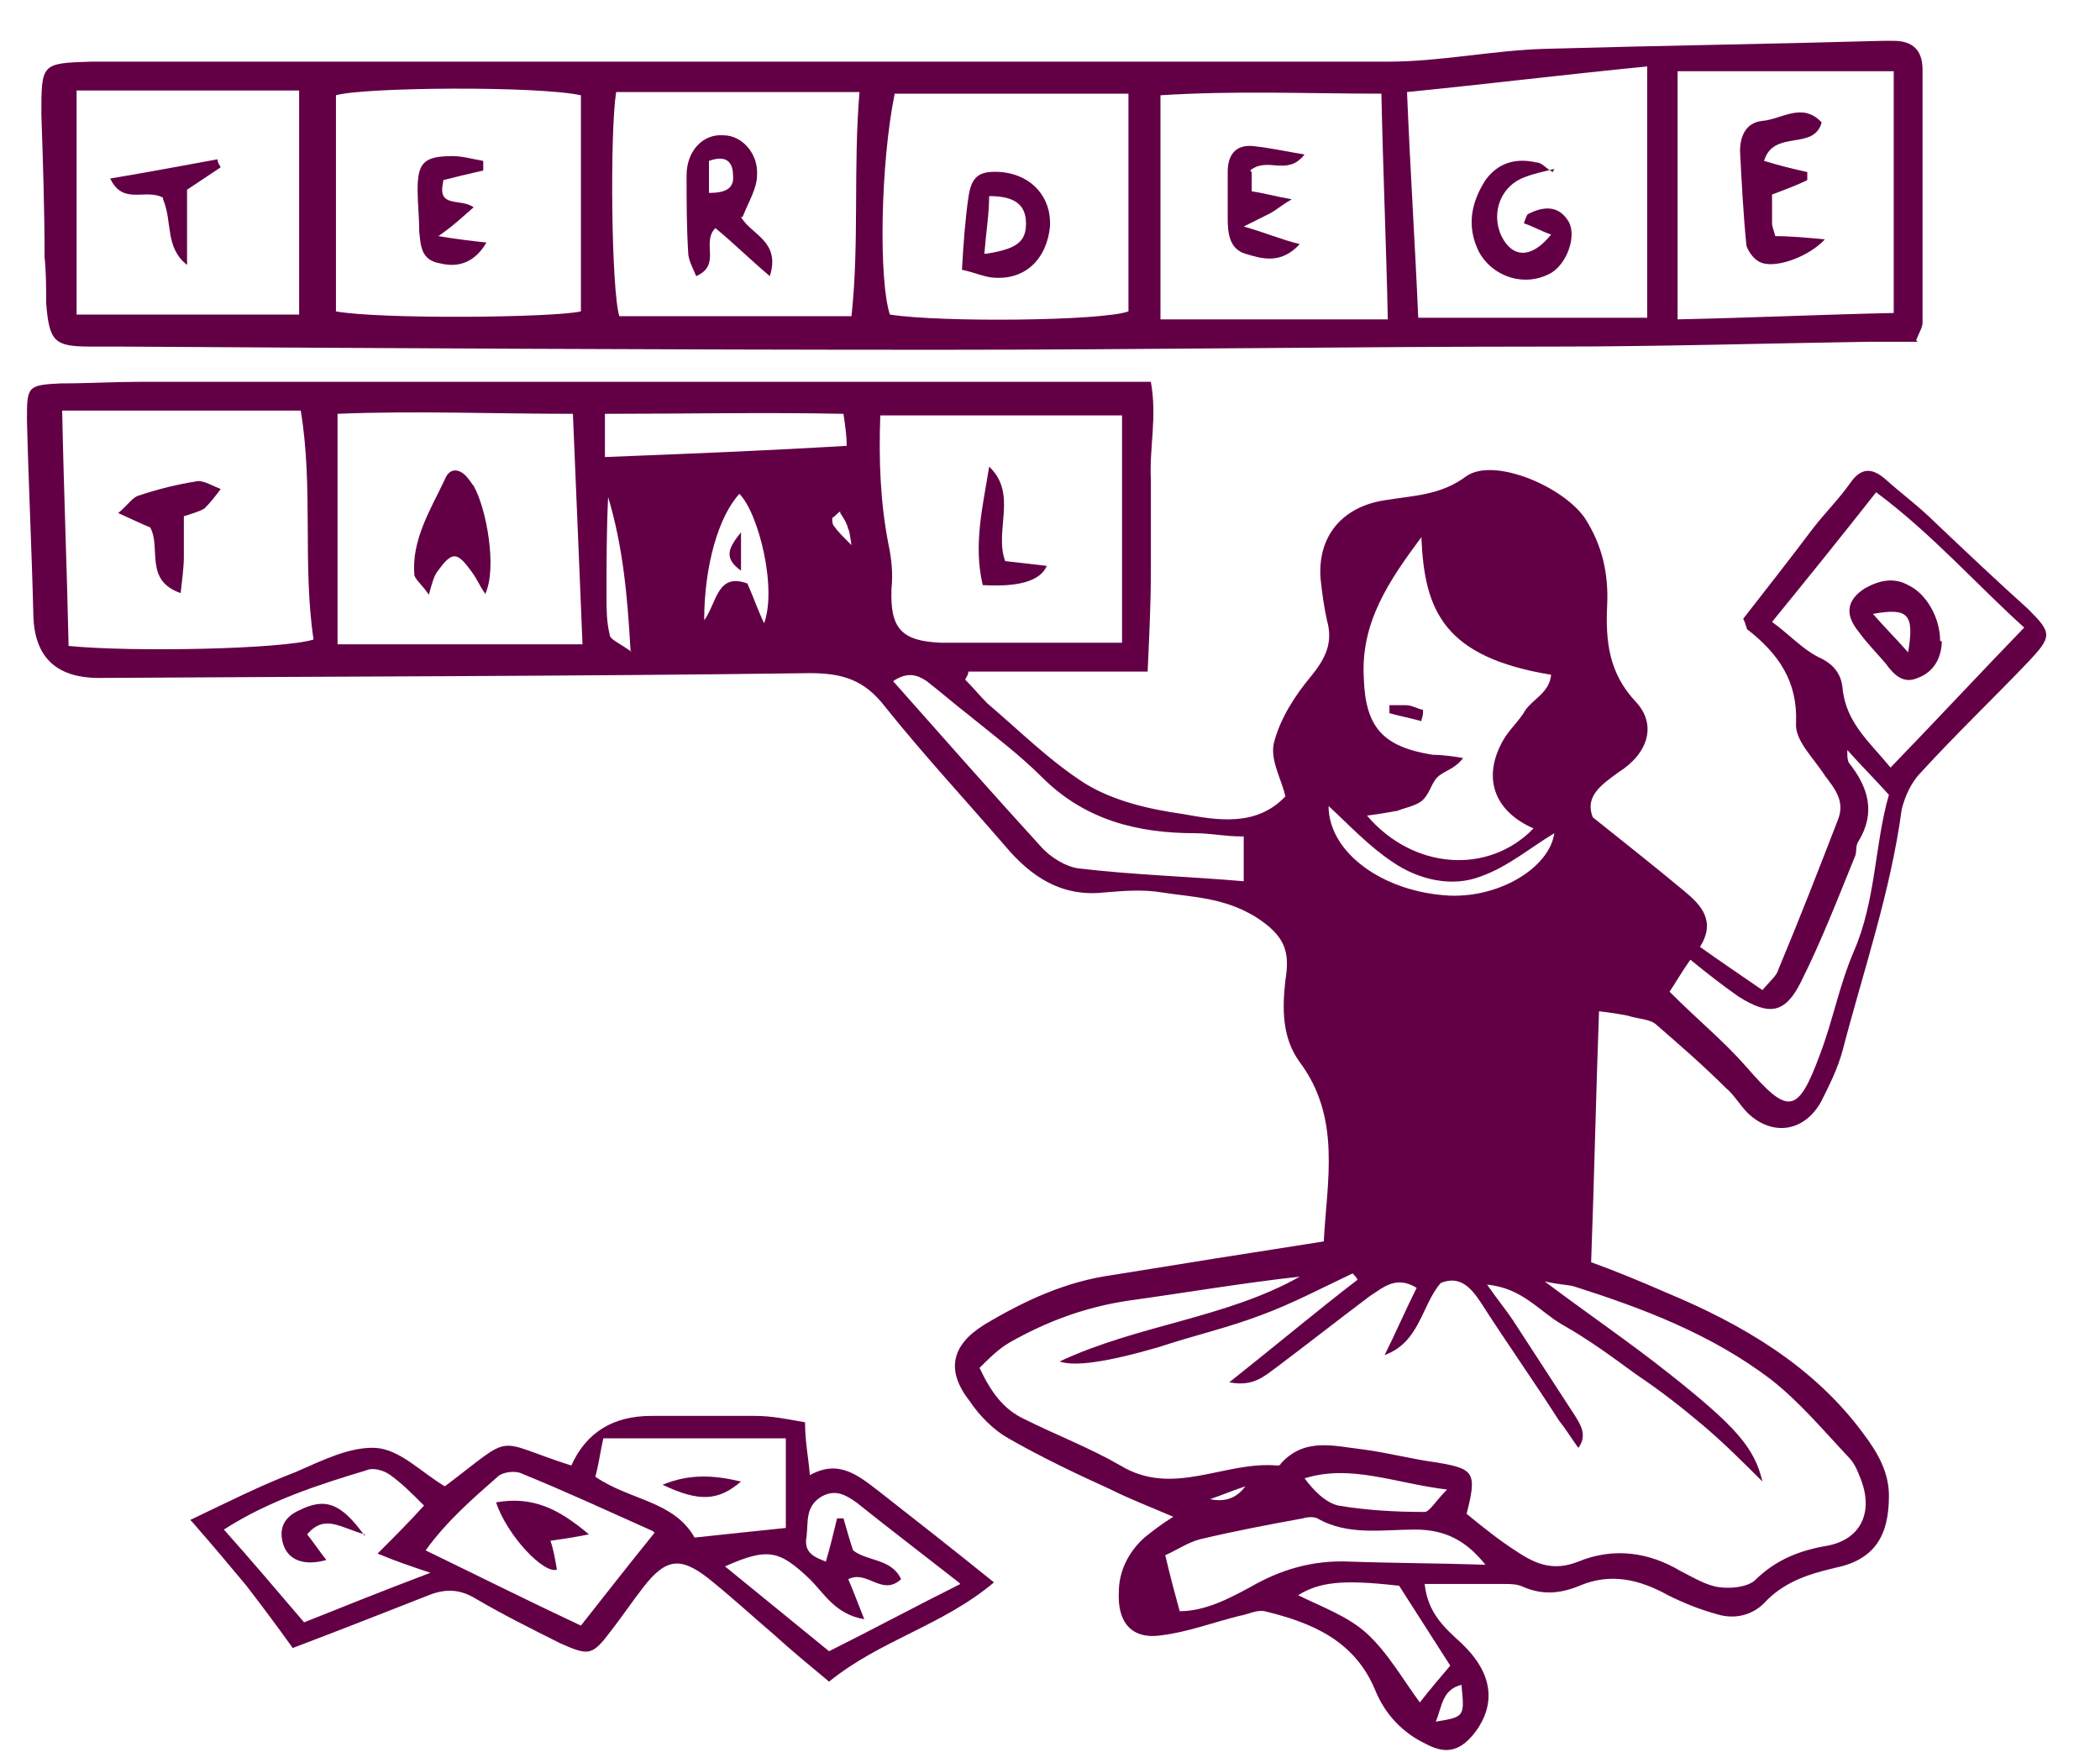 <svg viewBox="447.316 57.249 131.168 109.447" version="1.1" xmlns="http://www.w3.org/2000/svg" data-name="Laag 1" id="Laag_1" style="max-height: 500px" width="131.168" height="109.447">
  <defs>
    <style>
      .cls-1 {
        fill: #630045;
        stroke-width: 0px;
      }
    </style>
  </defs>
  <path d="M547.2,120.2c-.2,5.4-.3,10.5-.5,15.9,1.4.5,3.1,1.2,4.7,1.9,4.8,2,9.2,4.6,12.3,8.8.9,1.2,1.6,2.4,1.6,3.9,0,2.5-.9,4-3.4,4.5-1.7.4-3.2.9-4.4,2.2-.8.8-1.9,1-2.9.7-1.1-.3-2.1-.7-3.1-1.2-1.8-1-3.6-1.4-5.5-.6-1.2.5-2.3.6-3.5.1-.4-.2-.8-.2-1.2-.2-1.7,0-3.3,0-5,0,.2,1.8,1.2,2.7,2.3,3.7,1.9,1.8,2.2,3.7.9,5.5-.9,1.2-1.8,1.5-3.1.8-1.5-.7-2.6-1.9-3.2-3.4-1.3-3.1-4-4.2-6.9-4.9-.5-.1-1,.2-1.6.3-1.6.4-3.2,1-4.8,1.2-1.9.3-2.8-.8-2.7-2.7,0-1.3.6-2.5,1.6-3.4.5-.4,1-.8,1.8-1.3-1.4-.6-2.7-1.1-3.9-1.7-2.2-1-4.3-2-6.4-3.2-.9-.5-1.8-1.4-2.4-2.3-1.5-1.9-1.2-3.5.9-4.8,2.5-1.5,5.1-2.7,8-3.1,4.3-.7,8.7-1.4,13.2-2.1.2-3.8,1.1-7.7-1.5-11.2-1.1-1.5-1.1-3.3-.9-5.1.3-1.8,0-2.8-1.9-4-2-1.2-3.9-1.2-5.8-1.5-1.2-.2-2.4-.1-3.6,0-2.7.3-4.6-1-6.2-2.9-2.5-2.9-5.1-5.7-7.5-8.7-1.3-1.7-2.7-2.1-4.7-2.1-14.8.2-29.6.2-44.4.3q-4,0-4.1-3.9c-.1-4.1-.3-8.1-.4-12.2,0-2.1,0-2.2,2.1-2.3,1.7,0,3.4-.1,5-.1,20.2,0,40.3,0,60.5,0,.8,0,1.6,0,2.6,0,.4,2.2-.1,4.1,0,6.1,0,1.9,0,3.8,0,5.8,0,2-.1,3.9-.2,6.2h-11.2c0,.2-.1.3-.2.5.5.5.9,1,1.4,1.5,2,1.7,3.9,3.6,6.1,5,1.8,1.1,4,1.6,6.1,1.9,2.2.4,4.6.8,6.4-1.1-.2-1-1-2.3-.7-3.4.4-1.5,1.3-2.9,2.3-4.1.9-1.1,1.4-2.1,1-3.5-.2-.9-.3-1.7-.4-2.6-.2-2.7,1.4-4.5,4-4.9,1.8-.3,3.5-.3,5.1-1.5,1.7-1.2,6,.6,7.4,2.6,1.1,1.7,1.5,3.5,1.4,5.5-.1,2.2.1,4.2,1.8,6,1.3,1.4.8,3.2-1.1,4.4-1.1.8-2.1,1.5-1.6,2.8,2,1.6,3.9,3.1,5.7,4.6,1.1.9,2,1.9,1,3.5,1.4,1,2.6,1.8,3.9,2.7.5-.6.9-.9,1-1.3,1.3-3.1,2.5-6.2,3.7-9.3.5-1.2-.2-2-.8-2.8-.7-1.1-1.9-2.2-1.8-3.3.1-2.6-1.1-4.3-3-5.8-.1,0-.1-.3-.3-.7,1.4-1.8,2.9-3.7,4.4-5.7.7-.9,1.6-1.8,2.3-2.8.7-1,1.4-.9,2.2-.2,1,.9,2.1,1.7,3.1,2.7,1.9,1.8,3.8,3.6,5.8,5.4,1.5,1.5,1.5,1.7,0,3.3-2.2,2.3-4.5,4.5-6.7,6.9-.6.6-1,1.5-1.2,2.3-.7,5.2-2.4,10.1-3.7,15.1-.3,1.1-.8,2.1-1.3,3.1-1,1.9-3,2.3-4.6.8-.5-.5-.9-1.2-1.4-1.6-1.4-1.4-2.9-2.7-4.4-4-.4-.3-1.1-.3-1.7-.5-.5-.1-1.1-.2-2-.3ZM538.9,151.8c1.1.9,2.1,1.7,3.2,2.4,1.2.8,2.3,1.2,3.8.6,2.2-.9,4.4-.6,6.4.6.8.4,1.6.9,2.4,1,.7.1,1.7,0,2.2-.4,1.3-1.3,2.8-1.9,4.6-2.2,2-.4,2.8-2,2.1-4-.2-.5-.4-1.1-.8-1.5-1.6-1.7-3.1-3.5-4.9-4.9-3.7-2.8-7.9-4.4-12.3-5.8-.4-.1-.9-.1-1.8-.3,2.8,2.1,5.3,3.8,7.7,5.7,4.3,3.4,5.4,4.7,5.9,6.8-1.2-1.2-2.4-2.4-3.7-3.5-1.3-1.1-2.7-2.2-4.2-3.2-1.5-1.1-3-2.2-4.6-3.1-1.4-.8-2.5-2.3-4.7-2.5.7,1,1.2,1.6,1.6,2.2,1.3,2,2.6,4,3.9,6,.3.5.8,1.2.2,2-.5-.7-.8-1.2-1.2-1.7-1.6-2.5-3.3-4.9-4.9-7.4-.6-.9-1.3-1.7-2.5-1.2-1.2,1.4-1.3,3.7-3.5,4.5.7-1.4,1.3-2.8,2-4.2-1.3-.8-2.1,0-2.9.5-2,1.5-3.9,3-5.9,4.5-.7.5-1.4,1.2-2.9.9,2.9-2.3,5.4-4.4,8-6.4,0-.1-.2-.3-.3-.4-1.9.9-3.8,1.9-5.7,2.6-2.1.8-4.3,1.3-6.4,2q-4.8,1.4-6.2.9c4.9-2.3,10.4-2.7,15-5.3-3.6.4-7.1,1-10.7,1.5-2.7.4-5.1,1.3-7.4,2.6-.7.4-1.3,1-1.9,1.6.7,1.5,1.5,2.6,2.8,3.2,2,1,4.1,1.8,6,2.9,3.3,2,6.5-.3,9.8,0,0,0,.2,0,.2-.1,1.5-1.7,3.4-1.1,5.2-.9,1.5.2,3,.6,4.5.8,2.4.4,2.6.6,1.9,3.3ZM451.2,82.9c.1,5.1.3,9.9.4,14.7,4,.4,13.4.2,15.3-.4-.7-4.7,0-9.5-.8-14.3h-14.9ZM483.7,97.5c-.2-5-.4-9.5-.6-14.4-5.1,0-9.9-.2-14.7,0v14.4h15.3ZM517.4,97.3v-14.1h-15.1c-.1,2.8,0,5.4.5,8,.2.9.3,1.9.2,2.8-.1,2.5.6,3.3,3.1,3.4,2.4,0,4.8,0,7.2,0,1.3,0,2.7,0,4.1,0ZM536.1,90.8c-2,2.7-3.8,5.3-3.6,8.8.1,3.1,1.2,4.3,4.3,4.8.6,0,1.3.1,1.9.2-.5.7-1.2.8-1.6,1.2-.4.4-.5,1.1-1,1.5-.4.3-1,.4-1.5.6-.6.1-1.1.2-1.9.3,2.9,3.4,7.6,3.7,10.4.8-2.5-1.1-3.2-3.2-1.9-5.5.4-.7,1-1.2,1.4-1.9.5-.7,1.5-1.1,1.6-2.2-6.7-1.1-7.9-4-8.1-8.5ZM573.8,96.5c-3-2.7-5.8-5.9-9.3-8.5-2.2,2.8-4.3,5.4-6.5,8.1,1.1.8,1.9,1.7,2.9,2.2.9.4,1.4,1,1.5,1.9.2,2.2,1.7,3.4,3,5,2.9-3,5.5-5.8,8.4-8.8ZM524.9,109.5c-1.1,0-2-.2-2.9-.2-3.6,0-6.9-.8-9.6-3.5-1.4-1.4-3-2.6-4.6-3.9-.9-.7-1.7-1.4-2.6-2.1-.6-.4-1.2-.6-2.1,0,3.1,3.5,6.1,6.9,9.2,10.3.6.7,1.6,1.3,2.4,1.4,3.4.4,6.8.5,10.3.8v-2.8ZM551.7,119.3c1.7,1.7,3.3,3,4.7,4.6,2.6,3,3.2,3,4.6-.8.8-2.1,1.2-4.3,2.1-6.4,1.4-3.2,1.3-6.7,2.2-9.8-1-1.1-1.8-1.9-2.6-2.8,0,.4,0,.6.1.8,1.2,1.5,1.7,3.1.6,4.9-.2.3-.1.6-.2.9-1.1,2.7-2.1,5.3-3.4,7.9-1,2-2,2.1-3.9.9-1-.7-1.9-1.4-3-2.3-.5.7-.9,1.4-1.3,2ZM540.1,155c-1.2-1.5-2.5-2.2-4.4-2.2-2,0-4.2.4-6.1-.7-.2-.1-.6-.1-.9,0-2.2.4-4.3.8-6.4,1.3-.8.2-1.5.7-2.2,1,.3,1.3.6,2.4.9,3.5,1.6,0,3.1-.8,4.4-1.5,1.9-1.1,3.9-1.7,6.2-1.6,2.8.1,5.6.1,8.6.2ZM485.1,85.8c5.1-.2,10.1-.4,15.1-.7,0-.7-.1-1.3-.2-2-5-.1-9.9,0-14.9,0v2.8ZM534.6,156.3c-3.5-.4-4.9-.2-6.2.6,1.4.7,3.1,1.3,4.3,2.4,1.3,1.2,2.2,2.8,3.3,4.3.7-.9,1.4-1.7,1.9-2.3-1.1-1.7-2.1-3.3-3.2-5ZM495,96.3c.9-2.2-.3-7-1.5-8.2-1.3,1.4-2.2,4.5-2.2,7.9.8-1.1.8-3,2.7-2.3.4.9.7,1.8,1.1,2.6ZM530.3,107.6c0,2.9,3.4,5.4,7.6,5.6,3.2.1,6.2-1.8,6.5-3.9-1.5.9-2.9,2.1-4.6,2.7-1.8.7-3.9.2-5.5-.9-1.5-1-2.7-2.3-4-3.5ZM537.7,150.3c-3.3-.4-6-1.6-8.9-.7.6.8,1.3,1.5,2.1,1.7,1.8.3,3.6.4,5.4.4.3,0,.7-.7,1.4-1.4ZM486.7,97.9c-.2-3.6-.5-6.6-1.4-9.6-.1,2.1-.1,4.1-.1,6.2,0,.8,0,1.6.2,2.4,0,.3.6.5,1.4,1.1ZM538.6,162.5c-1.2.3-1.2,1.3-1.6,2.3,1.8-.3,1.8-.3,1.6-2.3ZM522.9,150.9q1.4.3,2.2-.8c-.9.3-1.6.6-2.2.8ZM499.8,89.2c-.2.1-.3.3-.5.4,0,.2,0,.4.1.5.2.3.5.6,1.1,1.2-.1-.6-.1-.8-.2-1-.1-.4-.3-.7-.5-1Z" class="cls-1"/>
  <path d="M567.1,78.6c-1,0-2,0-3.1,0-6.5.1-13.1.3-19.6.3-12.9,0-25.7.2-38.6.2-17,0-34.1-.1-51.1-.2-.6,0-1.1,0-1.7,0-2.3,0-2.6-.3-2.8-2.7,0-1,0-1.9-.1-2.9,0-3-.1-5.9-.2-8.9,0-3.2,0-3.2,3.1-3.3,4.9,0,9.8,0,14.6,0,22.1,0,44.3,0,66.4,0,3.3,0,6.5-.7,9.8-.8,7-.2,14-.3,21.1-.5.2,0,.5,0,.7,0,1.2,0,1.8.6,1.8,1.8,0,5.3,0,10.5,0,15.8,0,.3-.2.6-.4,1.1ZM483.6,63.2c-2.8-.6-13.6-.5-15.3,0v13.5c2.7.5,13.6.4,15.3,0v-13.5ZM550.2,77.1v-15.7c-5.1.5-10,1.1-15,1.6.2,4.9.5,9.4.7,14.1h14.3ZM485.8,63c-.4,2.6-.3,12.4.2,14h14.5c.5-4.6.1-9.2.5-14h-15.2ZM466,76.9v-14h-13.9v14h13.9ZM565.6,76.7v-15h-13.5v15.5c4.6-.1,9-.3,13.5-.4ZM503.2,63.1c-.9,4.4-1,11.7-.3,13.8,3.2.5,13.3.4,14.9-.2v-13.6h-14.6ZM519.8,77.2h14.2c-.1-4.7-.3-9.3-.4-14.1-4.7,0-9.1-.2-13.8.1v14Z" class="cls-1"/>
  <path d="M459.2,152.2c2.5-1.2,4.5-2.2,6.6-3,1.6-.7,3.4-1.6,5-1.5,1.5.1,2.8,1.5,4.3,2.4,4.5-3.4,2.9-2.9,7.9-1.3q1.4-3.1,5-3.1c2.2,0,4.3,0,6.5,0,1,0,2,.2,3.1.4,0,1.2.2,2.1.3,3.3,1.8-1,3,0,4.3,1,2.3,1.8,4.6,3.6,7.2,5.7-3.2,2.7-7.1,3.6-10.3,6.2-1.2-1-2.3-1.9-3.4-2.9-1.4-1.2-2.7-2.4-4.2-3.6-1.7-1.3-2.6-1.2-4,.6-.7.9-1.3,1.8-2,2.7-1.2,1.6-1.4,1.6-3.2.8-1.8-.9-3.6-1.8-5.3-2.8-1-.6-1.9-.6-2.9-.2-2.8,1.1-5.6,2.2-8.5,3.3-1-1.4-1.9-2.6-2.9-3.9-1-1.2-2-2.4-3.4-4ZM488.1,152.9c-2.9-1.3-5.5-2.5-8.2-3.6-.4-.2-1.2-.1-1.5.2-1.6,1.4-3.2,2.8-4.5,4.6,3.3,1.6,6.5,3.2,9.7,4.7,1.5-1.9,2.9-3.7,4.6-5.8ZM466.3,158.6c2.5-1,5-2,7.9-3.1-1.2-.4-2.1-.7-3.3-1.2,1.1-1.1,2-2,2.9-3-.8-.8-1.4-1.4-2.1-1.9-.4-.3-1.1-.5-1.5-.3-3,.9-6.1,1.9-8.9,3.7,1.7,1.9,3.3,3.8,5.1,5.9ZM507.2,156.1c-2.3-1.8-4.4-3.4-6.4-5-.7-.5-1.3-.8-2.1-.4-1.1.6-.9,1.6-1,2.5-.2,1,.4,1.3,1.2,1.6.3-1,.5-1.9.7-2.7h.4c.2.7.4,1.4.6,2,.9.7,2.4.5,3,1.8-1.2,1.1-2.1-.6-3.3,0,.3.7.6,1.5,1,2.5-1.8-.3-2.5-1.6-3.4-2.5-1.9-1.8-2.6-2-5.3-.8,2.2,1.8,4.3,3.5,6.5,5.3,2.8-1.4,5.4-2.8,8.2-4.2ZM496.4,147.1h-11.4c-.2.9-.3,1.7-.5,2.4,2.2,1.5,4.9,1.5,6.2,3.8,1.9-.2,3.7-.4,5.7-.6v-5.6Z" class="cls-1"/>
  <path d="M458.8,89.5c0,1,0,1.7,0,2.5,0,.7-.1,1.4-.2,2.3-2.3-.8-1.2-2.8-1.9-4.1-.5-.2-1.1-.5-2-.9.6-.5.9-1,1.3-1.1,1.2-.4,2.4-.7,3.7-.9.4,0,.9.3,1.4.5-.3.4-.6.8-1,1.2-.3.2-.7.3-1.3.5Z" class="cls-1"/>
  <path d="M477.6,94.3c-.3-.4-.5-.9-.8-1.3-.3-.4-.7-1-1.1-1-.4,0-.8.6-1.1,1-.2.3-.3.7-.5,1.4-.4-.6-.8-.9-.9-1.2-.2-2.2,1-4.1,1.9-6,.3-.8,1-.7,1.5,0,.1.1.2.3.3.4.8,1.4,1.5,5.2.7,6.8Z" class="cls-1"/>
  <path d="M510.1,92.3c.9.1,1.7.2,2.6.3q-.6,1.4-4,1.2c-.6-2.5,0-4.9.4-7.4,1.8,1.7.3,4,1,5.9Z" class="cls-1"/>
  <path d="M536.1,102.3c-.7-.2-1.3-.3-2-.5,0-.2,0-.3,0-.5.3,0,.7,0,1,0,.4,0,.7.2,1.1.3,0,.2,0,.4-.1.6Z" class="cls-1"/>
  <path d="M568.6,97.3c0,.9-.4,1.9-1.5,2.3-.9.4-1.5-.2-2-.9-.6-.7-1.2-1.3-1.7-2-.9-1.1-.7-2,.4-2.7.9-.5,1.8-.7,2.7-.2,1.1.5,2,2,2,3.5ZM566.5,98c.4-2.4,0-2.8-2.2-2.4.7.8,1.4,1.5,2.2,2.4Z" class="cls-1"/>
  <path d="M493.6,90.5v2.4c-1.1-.8-.8-1.4,0-2.4Z" class="cls-1"/>
  <path d="M475,68.6c-.4,1.7,1.1,1,1.9,1.6-.7.6-1.2,1.1-2.2,1.8,1.2.2,2.1.3,3,.4-.7,1.2-1.7,1.6-2.9,1.3-1.2-.2-1.2-1.1-1.3-2,0-.9-.1-1.8-.1-2.6,0-1.7.4-2.1,2.2-2.1.6,0,1.3.2,1.9.3,0,.2,0,.4,0,.6-.9.2-1.7.4-2.5.6Z" class="cls-1"/>
  <path d="M544.4,67.8c-.8.2-1.3.3-1.8.5-1.5.5-2.2,2.2-1.5,3.7.7,1.4,1.9,1.4,3.1-.1-.6-.2-1.1-.5-1.7-.7.1-.3.2-.6.3-.6,1-.5,1.9-.5,2.5.5.5.9-.1,2.6-1.1,3.2-1.6.9-3.6.3-4.5-1.3-.8-1.6-.5-3.1.4-4.5.8-1.1,1.9-1.4,3.2-1.1.3,0,.5.3,1,.6Z" class="cls-1"/>
  <path d="M493.6,70.8c.6,1.1,2.5,1.5,1.8,3.7-1.3-1.1-2.3-2.1-3.4-3-.9.9.4,2.3-1.2,3-.2-.5-.5-1-.5-1.5-.1-1.6-.1-3.2-.1-4.8,0-1.5,1-2.6,2.3-2.5,1.2,0,2.2,1.2,2.1,2.5,0,.8-.5,1.6-.9,2.6ZM491.6,69.3c.9,0,1.6-.2,1.5-1.1,0-.8-.4-1.3-1.5-.9v2Z" class="cls-1"/>
  <path d="M457.5,69.6c-1.1-.6-2.5.5-3.3-1.2,2.4-.4,4.5-.8,6.7-1.2,0,.2.1.3.2.5-.6.4-1.2.8-2.1,1.4v4.7c-1.4-1.1-.9-2.7-1.5-4.1Z" class="cls-1"/>
  <path d="M558,69.4c0,.7,0,1.3,0,1.8,0,.2.1.4.2.8,1,0,2,.1,3.1.2-1,1.1-3.2,1.9-4.1,1.4-.4-.2-.7-.7-.8-1-.2-2-.3-4-.4-5.9,0-1,.4-1.8,1.4-1.9,1.2-.1,2.5-1.2,3.7.1-.5,1.8-3,.4-3.6,2.4,1,.3,1.8.5,2.7.7v.5c-.6.3-1.4.6-2.2.9Z" class="cls-1"/>
  <path d="M507.4,74.1c.1-1.7.2-3.1.4-4.5.2-1.4.7-1.7,2.1-1.6,1.9.2,3.1,1.6,3,3.4-.2,2-1.5,3.3-3.4,3.2-.6,0-1.2-.3-2.1-.5ZM508.9,73.1c2-.3,2.5-.8,2.5-1.9,0-1.3-.9-1.7-2.3-1.7,0,1.1-.2,2.3-.3,3.6Z" class="cls-1"/>
  <path d="M525.5,68v1.2c.7.1,1.4.3,2.5.5-.7.4-1,.7-1.4.9-.4.2-.8.4-1.6.8,1.4.4,2.3.8,3.5,1.1-1.2,1.3-2.4.9-3.4.6-1-.3-1.1-1.3-1.1-2.2,0-1,0-1.9,0-2.9,0-1.2.6-1.8,1.8-1.6.9.1,1.8.3,3,.5-1.1,1.4-2.3.1-3.4,1Z" class="cls-1"/>
  <path d="M478.3,151.1c2.3-.4,3.9.4,5.8,2-1,.2-1.7.3-2.4.4.2.6.3,1.2.4,1.8-.8.3-3.1-2.1-3.8-4.2Z" class="cls-1"/>
  <path d="M470.1,153.1c-1.5-.4-2.5-1.3-3.6,0,.4.5.8,1.1,1.2,1.6-1.4.4-2.4,0-2.7-1-.3-1,.1-1.7,1-2.1,1.6-.8,2.6-.5,4.1,1.6Z" class="cls-1"/>
  <path d="M488.7,150c1.7-.7,3.2-.6,4.9-.2-1.4,1.2-2.6,1.3-4.9.2Z" class="cls-1"/>
  <g>
    <path d="M315.1,196.1c0-2.4.2-4.7,0-6.9-.1-1.3-.7-2.6-1.4-3.7-1.1-1.9-1.5-3.8-1.1-6,.3-2.1,0-2.1-1.7-3.4-2.2-1.7-4.5-1.6-7-1.7h-.5c-4.1.5-7.2-1-9.7-4.3-2-2.8-4.5-5.2-6.7-7.8-1-1.3-2.1-1.7-3.7-1.7-15,.2-30,.3-45.1.4q-3.8,0-4-3.9c-.2-4.2-.3-8.3-.4-12.5,0-1.9.2-2.2,2.2-2.2h10.3c23.6,0,47.2.1,70.7.2h3.3c.2,2.5.3,4.7.5,7,.6-.1,1.1,0,1.3-.3,1.3-1.5,2.9-1.5,4.6-1.1,2.1.6,4,1.4,4.8,3.6.5,1.5.9,3.1.9,4.6,0,2.2.2,4,1.8,5.7,1.3,1.4.8,3.2-.7,4.3-.4.3-.8.5-1.2.8-1.3,1.1-1.2,2,.2,3,1.7,1.3,3.4,2.6,5.1,4,.5.4,1.1,1.1,1.1,1.5-.4,2.9,1.9,3.2,3.7,4.4.4-.6.9-1.1,1.1-1.6,1.1-2.7,2.1-5.5,3.3-8.2.6-1.4.5-2.4-.5-3.5-1.4-1.6-2.4-3.4-2.1-5.7,0-.5-.6-1.2-1-1.7-.6-.7-1.4-1.3-2.1-2,2.1-3.8,5.1-6.6,7.8-10,4.3,3.1,7.7,6.9,11.6,10.5-1.9,1.9-3.5,3.6-5.2,5.4-1.1,1.1-2.3,2.2-3.3,3.4-.4.5-.7,1.2-.9,1.9-1.3,5-2.5,10.1-3.7,15.1-.3,1.1-.7,2.1-1.2,3.1-1.1,2.2-3.1,2.5-4.9.8-.4-.4-.7-.9-1.1-1.3-.7-.8-1.5-1.7-2.3-2.4-1.6-1.5-3.3-2.7-6-2.2-.2,5-.4,10.2-.6,15.6,1.4.6,3.1,1.2,4.8,1.9,4.6,1.9,8.9,4.4,12,8.5.6.8,1.1,1.6,1.5,2.4,1.3,3,0,5.8-3.2,6.4-1.6.3-2.9.8-4,2-1,1-2.2,1.2-3.5.7-1-.4-1.9-.8-2.8-1.3-1.7-.9-3.5-1.2-5.3-.4-1.2.5-2.3.6-3.5,0-.3-.1-.6-.3-.9-.3h-5.4c.3,1.5,1,2.4,1.9,3.3s1.6,1.8,2,2.9c.5,1.2-.3,3.1-1.3,3.8-1.2.8-2.4.3-3.3-.5-1-.9-1.9-2-2.5-3.2-1.4-3-4.1-3.9-6.9-4.6-.5-.1-1,.3-1.6.4-1.7.4-3.4.9-5.1,1.2-1.5.2-2.2-.6-2.3-2.1-.2-2.4,1.1-3.9,3.4-5.2-1.4-.7-2.7-1.2-3.8-1.7-2.2-1.1-4.5-2.1-6.6-3.3-.9-.5-1.7-1.4-2.4-2.3-1.4-1.9-1.1-3.4.9-4.6,2.2-1.4,4.6-2.6,7.2-3,4.1-.7,8.2-1.3,12.3-2,.5,0,1.1-.2,2-.3h.2ZM348.1,166.8c-.3-.6-.7-1.2-1-1.9-.2.1-.3.2-.5.4l1.5,1.5c.1.9.6,2,.3,2.8-1.2,3.5-2.6,7-4.1,10.4-.9,1.9-1.9,2.1-3.7.9-1.1-.7-2-1.5-3.1-2.4-.5.7-.9,1.4-1.2,1.9,2,2.2,3.9,4.2,5.8,6.2,1,1,1.8.8,2.5-.4.3-.5.6-1.1.8-1.7,1.7-5.4,3.9-10.6,4.1-16.6-.4-.3-1-.7-1.6-1.1h.2ZM327.9,171c-.3-.4-.4-1-.8-1.1-1.8-.4-1.8-1.7-2-3.1-.1-1.6.8-2.7,1.7-3.8.7-.7,1.4-1.5,2.2-2.3-.5-.3-.8-.6-1-.5-2.7.5-4.3-1.3-6-2.9-.4-.3-.7-.7-1.2-1.3,0,2.1-.7-1.4-2.6-.4-.5-1-.3,4.4-1.2,5-.3,4.5,3,4.8,6.6,5.1-1.4,1.1-2.8,1.4-3.2,2.8,0,.3-1,.4-1.5.5s-1,.1-1.7.2c.3.5.4.8.6.9,2.1,1.7,4.5,2.4,7.2,1.5,1-.3,2-.6,3-.9-2.4,2.7-5.2,3.1-8.4,1.8-1.4-.6-2.6-1.5-3.5-2.8-.3-.4-.7-.8-1.1-1.2.5,3.4,3.6,5.6,7.7,5.7,3,0,5.7-1.6,6.5-4.3-.5.4-.9.6-1.2.8v.3ZM325.3,198.6c1.6,3.5,4.5,6.2,5.4,10.1-.6-.4-1-1-1.4-1.5-1.6-2.5-3.3-4.9-4.9-7.4-.6-1-1.3-1.6-2.5-1.1-1.2,1.4-1.3,3.6-3.4,4.4.7-1.4,1.3-2.9,2-4.3-1.4-.6-2.1,0-2.9.6-1.9,1.5-3.8,2.9-5.7,4.4-.8.6-1.7,1-2.6,1.5-.1-.2-.2-.4-.3-.5,2.6-2.1,5.3-4.3,7.9-6.4,0-.1-.2-.3-.3-.4-1.4.7-2.7,1.4-4.1,2-1.5.6-3.1,1.2-4.7,1.7-1.5.5-3.1.9-4.6,1.3s-3,1.2-4.6.7c4.6-2.5,10-2.8,14.5-5.4-3.7.4-7.3,1-10.9,1.6-2.3.4-4.5,1.2-6.5,2.3-2.6,1.5-2.7,2.5-.4,4.4.4.3.8.6,1.2.8,2,1,4,1.9,6.1,2.8,2,1,3.9,1.1,6,.3.7-.3,1.6-.2,2.4-.4.5,0,1.1,0,1.4-.2,1.4-1.4,3.1-1.1,4.7-.8,1.9.3,3.8.6,5.7.9,1.2.2,1.6.8,1.4,2,0,.4-.2.7-.4,1.1,1.2.9,2.2,1.7,3.3,2.5,1.1.8,2.2,1,3.6.5,1.2-.4,2.5-.5,3.8-.4,1.2.2,2.4.9,3.5,1.4,1.3.6,2.6,1.3,3.8.2,1.4-1.4,3-1.9,4.8-2.3s2.5-1.7,2-3.4c-.2-.7-.5-1.4-.9-1.9-1.6-1.7-3.2-3.6-5.1-5-3.6-2.7-7.8-4.3-12.1-5.7-.4-.1-.9-.2-1.4-.2,1.6,1.5,3.4,2.6,5,3.8,1.6,1.2,3.1,2.5,4.6,3.8s3,2.7,3.6,4.7c-4.9-5.2-10.8-8.8-16.8-12.4h-.2ZM251.4,158.8c-.5-5.1,0-9.9-.9-14.7h-14.4v14.7h15.3,0ZM253,144.3v14.3h15.2c-.2-4.9-.3-9.5-.5-14.3h-14.7ZM301.9,158.6v-14.2h-15v4.4c.2,2.5.4,4.9.6,7.3.1,1.4.9,2.3,2.5,2.4h11.9ZM303.8,158.3h11.2c-.2-1.5-.4-2.8-.6-3.8-1.7.2-3.1.5-4.6.5s-1.2-.7-1.2-1.1c0-1.7,0-3.3.2-5,0-.2.2-.4.4-.6,1.5-1.4,3.9-1.1,5,.6.4.6.7,1.3,1,1.9,1.2-.5,2.3-1,3.5-1.5v-4.8h-14.6c-.8,4.6,0,9.2-.4,13.8h.1ZM292.2,160.5c.4.6.5,1,.8,1.3,1.9,1.7,3.8,3.4,5.9,4.9,4.2,2.9,8.7,3.8,13.9,1.6-2.6-2.9-.6-5.3.8-7.8h-21.4ZM358.7,158c-3.4-3-6.2-6.2-9.7-8.9-2.2,2.8-4.3,5.4-6.5,8.1,1.1.9,1.8,1.8,2.8,2.2,1,.4,1.4.9,1.5,1.9.3,2.1,1.6,3.5,3.2,5.1,2.9-2.8,5.7-5.6,8.7-8.5h0ZM309.4,170.5h-3.2c-3.2-.2-6.3-.8-8.8-3.1-2.2-2.1-4.6-3.9-7-5.9-.7-.6-1.4-1.3-2.5-.8v.5c2.9,3.4,5.8,6.8,8.8,10.1.6.7,1.7,1.3,2.6,1.5,3.2.4,6.5.5,9.8.7.1,0,.2-.2.5-.4,0-.7-.2-1.4-.3-2.5h.1ZM324.7,216c-1.2-1.2-2.2-2-4-1.9-2.2,0-4.5.4-6.6-.8-.2-.1-.5,0-.7,0-2.2.4-4.4.8-6.6,1.3-.8.2-1.5.7-2.2,1,.4,1.3.7,2.4,1.1,3.7,1.3-.5,2.5-.7,3.6-1.4,2.5-1.5,5.1-2,8-1.9h7.4ZM284.7,144.4h-14.9v2.6c5-.2,10-.4,14.9-.6v-2ZM312.7,218.3c4.2.3,5.8,3.7,7.8,6.7.8-1,1.4-1.7,1.9-2.4-1.1-1.7-2.2-3.4-3.3-5.2-2.1,0-4.2-.2-6.3.9h-.1ZM322.2,211.7c-5.6-1.6-7.3-1.8-8.7-.8,1.9,2.5,4.8,1.7,7.3,1.9.4,0,.8-.6,1.4-1.1h0ZM310.4,153.4c.8-.2,1.5-.3,2.1-.6.9-.5,1-1.4.6-2.3-.3-.8-.8-1.3-1.8-1.1-1.1.2-1,1.1-1,1.9s0,1.2.2,2.2h-.1ZM271.3,158.5c-.3-2.6-.6-5.2-.9-7.7-.8,6.4-.8,6.7.9,7.7ZM276.4,155.5c1.2,1.4,2,1.6,2.9,1,1-.6,1.4-2.1,1-3.7-.9,1.3-1.1,3.4-3.9,2.7ZM278.2,150.2c-2.1.2-2.7,1.3-1.7,3.1.5-1,1.1-1.9,1.7-3.1ZM323.2,223.5c-1.1.9-1.6,1.6-1.3,2.8,1.3-.5,1.7-1.3,1.3-2.8ZM317.5,155.2l-10,56.8c0,.2.2.5.3.7.7-.3,1.3-.6,2-.9,0-.2-.1-.3-.2-.5-.7.2-1.4.4-2.1.7l10-56.8ZM284.2,150.6c-.1.1-.2.3-.3.4l1.2,1.4c.1,0,.2-.2.3-.3-.4-.5-.8-1-1.2-1.5Z" class="cls-1"/>
    <path d="M351.5,139.8h-1.7c-9.5,0-19-.1-28.5.2-27.4.8-54.8.1-82.2,0q-4.2,0-4.3-4.3c0-2.8-.2-5.6-.3-8.4,0-5.5-.7-4.9,4.7-5h73.8c4.7,0,9.4-.2,14.1-.7,7.4-.7,14.8-.3,22.3-.5h1c.9,0,1.5.5,1.5,1.5,0,5.5,0,11-.1,16.5,0,.1-.2.3-.4.6h.1ZM268.3,124.1h-15.4v14c5.2,0,10.3.2,15.4,0v-13.9h0ZM320.4,138.2c5,.5,13,.3,14.7-.2-.2-5.1-.3-10.1-.5-15.4-5,.5-9.8,1-14.9,1.6.2,4.8.5,9.4.7,14.1h0ZM302.4,124.2h-14.8c-.4,4.7-.8,9.2-.4,14.1,5.2,0,10.1.2,15.2,0v-14h0ZM270.3,138.1h15v-14h-15v14ZM304,138.3h14.2c.4-3.3.1-12.4-.5-14.1h-13.3c-.2,4.7-.3,9.2-.5,14.1h0ZM336.6,138.3c4.8-.1,9.1-.3,13.6-.4v-15.1h-13.6v15.5ZM236.7,137.9h13.9v-13.9h-13.9v13.9Z" class="cls-1"/>
    <path d="M282.5,210.4c1.7-1,2.8,0,4,1,1.9,1.5,3.9,3,5.8,4.6.4.3.8.7,1.3,1.3-3.1,2.7-7.1,3.5-10.1,6.2-2.3-2-4.4-3.9-6.6-5.7-.4-.4-.8-.8-1.3-1.1-1.4-.9-2.5-.8-3.5.5-.8,1.1-1.6,2.2-2.4,3.3-.7,1-1.5,1.2-2.7.6-1.9-1-3.8-2-5.7-3-.8-.5-1.5-.5-2.5-.2-2.9,1.2-5.8,2.2-8.7,3.4-2-2.6-4-5-6.2-7.7.9-.5,1.4-.9,2-1.2,2.5-1.1,5-2,7.5-3.1,1.6-.7,2.9-.5,4.1.8.5.5,1.1.9,1.7,1.4,1.3-.9,2.4-2.2,3.7-2.5s2.9.5,4.4.9c0,0,.2,0,.2-.2.6-1.9,1.9-2.8,4-2.8h6.7c2.3,0,3.7,1.2,4,3.6h.3ZM258.3,215.1c3.5,1.7,6.7,3.3,9.9,4.8,1.6-2,3-3.9,4.5-5.9-2.8-1.2-5.5-2.4-8.1-3.6-.9-.4-1.5,0-2.2.5l-4.1,4.1h0ZM250.9,219.8c2.5-1,4.9-2,7.9-3.2-1.4-.5-2.1-.7-3.3-1.2,1.1-1.1,2-1.9,3-2.9-.7-.7-1.4-1.4-2.1-2-.4-.3-1.1-.5-1.5-.3-3,.9-6.1,1.9-8.9,3.7,1.7,1.9,3.3,3.8,5.1,5.9h-.2ZM269,210.7c2.2,1.5,4.9,1.5,6.3,3.9,1.9-.4,3.9,0,5.6-.8v-5.4h-11.2c-.2.9-.4,1.5-.7,2.4h0ZM284.1,213.3c.6,1.8,1.8,2.5,3.4,2.9.3,0,.5.5.7.8-1.3,1.1-2.1-.6-3.4-.1.3.8.6,1.6.9,2.5h-.8c-.8-.7-1.5-1.4-2.3-2.1-2.2-2.2-2.4-2.3-5.6-1.1,2.2,1.8,4.3,3.5,6.5,5.3,2.7-1.4,5.3-2.7,8.2-4.2-2.7-2.1-5.1-4-7.4-5.8-1.6.3-2.1,1.1-2.2,2.5,0,1,.1,1.6,1.3,1.9.2-.9.3-1.8.5-2.7h.2Z" class="cls-1"/>
    <path d="M244.3,152.7c-.2.5-.3.7-.4.9-.9,1.5-1.7,1.5-2.5,0-.3-.6-.5-1.3-.7-2-.3-1.1-.5-2.2-.8-3.2,0,0,0-.1.2-.3,1.8.3,1.3,2.2,2.4,3.4.3-1.4.5-2.6.8-4,1.9.7,1.1,2.9,2.5,3.7,1.2-1.1,0-3.6,2.6-4.3,0,2.6-.3,4.8-1.6,6.7-.9,1.2-1.6,0-2.4-.8h-.1Z" class="cls-1"/>
    <path d="M260.5,147.9c1.7,0,3,1.5,3,3.3s-1.7,3.5-3.3,3.5-2.9-1.6-2.8-3.5c0-2,1.3-3.4,3-3.3h.1ZM260.1,152.7c1.9-1.5,1.9-2.2,0-3.3-.9,1-1.1,2,0,3.3Z" class="cls-1"/>
    <path d="M294.2,153.2c-.5.6-.8,1.1-1.6,2.1-.2-.6-.5-.9-.4-1.2,0-2,0-4,.2-5.9,0-.3.4-.6.8-.8.9-.4,2.7,0,3.3.9.8,1,.5,1.9-.3,2.8-.1.2-.2.4-.4.7.5.5,1,1,1.4,1.6.2.4.5,1.1.3,1.4-.5.7-1.1.2-1.6-.2-.5-.4-.9-.8-1.6-1.4h0ZM294.1,148.6c-.2.4-.4.6-.4.8s.4.4.6.6c.2-.3.4-.5.7-.8-.2-.2-.5-.4-.8-.6h-.1Z" class="cls-1"/>
    <path d="M347.1,157c1.1-2.1,2.5-2.8,4-2,1.4.7,2.3,3.1,1.7,4.6-.6,1.4-1.9,1.7-3,.6s-1.9-2.1-2.7-3.1h0ZM351.1,159.2c.6-1.4.2-2.2-.6-2.7-.3-.2-.9,0-1.4,0,0,.2-.1.3-.2.5.7.7,1.4,1.3,2.2,2.1h0Z" class="cls-1"/>
    <path d="M320.7,163.5c-.6-.1-1.3-.2-2.2-.3,1-1.2,1.5,0,2.2-.3v.6h0Z" class="cls-1"/>
    <path d="M259.6,129.7c-.6,1.8,1.3,1,1.7,1.8-.6.5-1.2.9-2.1,1.7,1.3.2,2.1.3,3,.4-.8,1.2-1.9,1.6-3,1.3-1-.3-1.1-1-1.2-1.9,0-.9-.1-1.7-.2-2.6,0-1.8.4-2.2,2.2-2.2s1.2.2,1.9.3c-.7.6-1.5,1-2.6,1.2h.3Z" class="cls-1"/>
    <path d="M328.8,132.9c-.6-.3-1.2-.5-1.8-.8,1.5-1.1,2.4-1.1,2.9-.2s0,2.8-1.1,3.3c-1.5.8-3.5.2-4.3-1.3-.8-1.6-.6-3.1.4-4.5.8-1.3,2-1.4,3.4-1.1.2,0,.3.3.8.6-1.9.4-3.7.9-3.5,3.2,0,.7.6,1.6,1.1,1.9.7.4,1.7.3,2.2-1h-.1Z" class="cls-1"/>
    <path d="M291.9,135.4c.2-1.9.3-3.6.6-5.2,0-.4.7-.9,1.1-1,1.7-.4,3.5.8,3.8,2.4.4,2.2-.9,3.9-2.9,4-.7,0-1.4-.1-2.5-.3h-.1ZM293.7,130.7c0,1.2-.1,2.3-.2,3.4,2-.2,2.4-.6,2.4-1.8s-.8-1.7-2.3-1.6h.1Z" class="cls-1"/>
    <path d="M279.9,135.7c-1.3-1.2-2.3-2.1-3.6-3.2-.2,1.2-.3,2.1-.4,3-.2,0-.4,0-.6.1-.2-.5-.6-1-.6-1.5,0-1.6-.1-3.2,0-4.8,0-1.5,1-2.5,2.3-2.4,1.2,0,2.1,1.1,2,2.5,0,.8-.5,1.6-.8,2.6.4,1.1,2.5,1.5,1.7,3.8h0ZM276.3,130.3c1.1.1,1.5-.3,1.4-1.2,0-.8-.5-1-1.4-.7v1.9h0Z" class="cls-1"/>
    <path d="M313.2,128.7c-1.1,0-2,.1-2.9.1-.2.9.5,1.7,2,2.2-.9.5-1.6.8-2.8,1.5,1.4.4,2.4.7,3.5,1.1-.9,1.4-2.1,1-3.1.8-.9-.2-1.3-.9-1.3-1.7s-.1-2.2,0-3.3c.1-1.6.5-1.9,2.2-1.7.8.1,1.8,0,2.4,1.1h0Z" class="cls-1"/>
    <path d="M342.5,130.7c0,.8.2,1.5.2,2.4,1.1,0,2,.2,3,.2-.8,1.5-2.1,1.7-4.5,1.1-.2-2.2-.4-4.4-.5-6.6,0-1,.4-1.7,1.4-1.9,1.2-.2,2.5-1,3.8.2-.8,1.4-2.4.8-3.4,1.6-.1,1.9,1.9.5,2.3,1.6-.1,1.2-1.4.7-2.2,1.4h0Z" class="cls-1"/>
    <path d="M243.7,130.1c-.2,1.7.6,3.3-.3,5.1-1.2-1.5-.4-3.3-1.4-4.7-.9-.2-2.3.7-3.1-1,2.4-.4,4.6-.8,6.7-1.2,0,.2.1.3.2.5-.7.4-1.3.9-2.1,1.3h0Z" class="cls-1"/>
    <path d="M268.6,214.6h-2.4c.1.8.3,1.4.4,2.3-1.8-1.2-3-2.4-3.8-3.9,1.7-1.1,3.5-.7,5.8,1.6Z" class="cls-1"/>
    <path d="M254.5,214c-1.2-.1-2.1-.2-3.5-.4.6,1,.9,1.6,1.2,2.2-1.4.3-2.2,0-2.6-1.1-.3-.9.2-1.7,1.4-2.2,1.6-.6,2.4-.3,3.5,1.4h0Z" class="cls-1"/>
    <path d="M273.5,211.3c1.5-.7,3-1.1,5,0-1.9,1-3.4.6-5,0Z" class="cls-1"/>
    <path d="M319.9,155.1" class="cls-1"/>
    <path d="M325.5,158.3" class="cls-1"/>
  </g>
</svg>